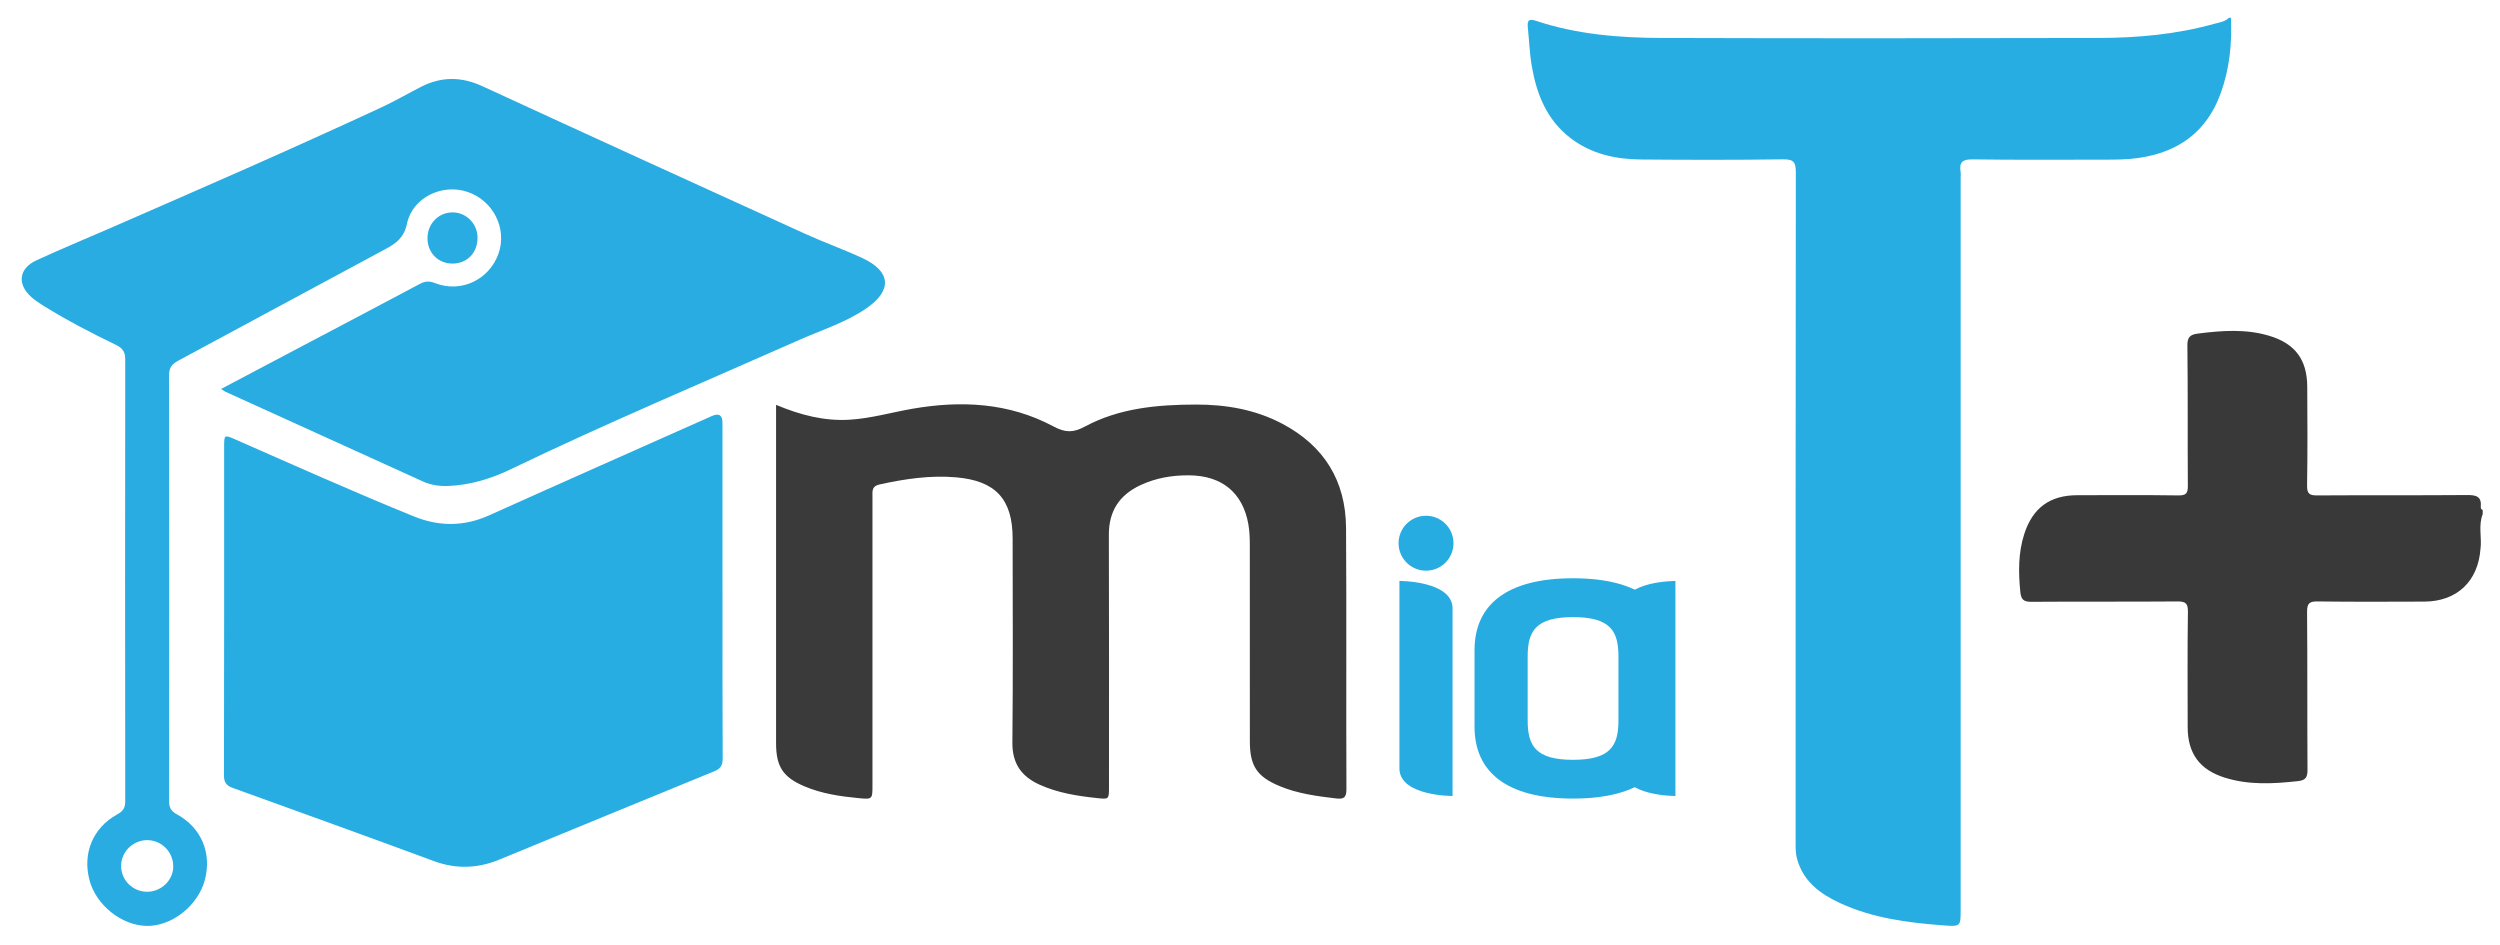 <?xml version="1.0" encoding="UTF-8"?>
<svg id="Capa_3" data-name="Capa 3" xmlns="http://www.w3.org/2000/svg" viewBox="0 0 599.85 226.63">
  <defs>
    <style>
      .cls-1, .cls-2 {
        fill: #27ace2;
      }

      .cls-3 {
        fill: #27ade2;
      }

      .cls-4 {
        fill: #28ace1;
      }

      .cls-5 {
        fill: #3a3a3b;
      }

      .cls-6 {
        fill: #39393a;
      }

      .cls-2 {
        fill-rule: evenodd;
      }
    </style>
  </defs>
  <path class="cls-3" d="M535.3,4.28c.27,6.22-.35,12.32-2.5,18.2-3.36,9.19-10.13,14.05-19.67,15.42-2.71,.39-5.42,.41-8.14,.41-10.56-.01-21.12,.09-31.68-.07-2.49-.04-3.25,.74-2.88,3.03,.08,.48,.01,.99,.01,1.48,0,58.53,0,117.06,0,175.59,0,3.87,0,4-3.99,3.71-8.56-.64-17.07-1.72-24.97-5.37-4.76-2.2-8.81-5.18-10.3-10.62-.36-1.31-.34-2.6-.34-3.91,0-53.59-.02-107.18,.05-160.78,0-2.43-.49-3.17-3.06-3.14-11.38,.16-22.77,.14-34.15,.04-6.12-.06-11.95-1.35-16.93-5.2-5.63-4.35-8.05-10.48-9.21-17.19-.53-3.07-.63-6.21-.96-9.31-.15-1.48,.13-2.18,1.88-1.6,9.8,3.28,19.99,4.11,30.22,4.14,34.98,.11,69.95,.09,104.93,0,9.32-.02,18.59-.86,27.62-3.38,1.24-.35,2.59-.47,3.57-1.46h.5Z"/>
  <path class="cls-6" d="M595.17,131.65c-.56,7.85-5.66,12.67-13.51,12.7-8.5,.03-17,.07-25.49-.04-1.99-.03-2.63,.37-2.61,2.51,.11,12.6,.02,25.19,.1,37.79,.01,1.75-.32,2.6-2.25,2.81-5.94,.65-11.83,.99-17.63-.84-5.99-1.88-8.87-5.82-8.87-12.1,0-9.22-.08-18.44,.06-27.66,.03-2.13-.62-2.53-2.61-2.51-11.63,.1-23.26,0-34.9,.09-1.9,.01-2.53-.51-2.71-2.42-.46-4.71-.51-9.36,.97-13.91,2.04-6.25,6.16-9.24,12.71-9.25,8.08-.01,16.17-.07,24.25,.05,1.93,.03,2.28-.57,2.27-2.35-.08-11.2,.03-22.39-.11-33.59-.03-2.07,.7-2.66,2.51-2.89,5.76-.73,11.5-1.17,17.16,.54,6.18,1.86,9.06,5.72,9.09,12.19,.05,7.9,.09,15.81-.04,23.71-.03,2.02,.6,2.41,2.48,2.39,11.96-.08,23.92,.01,35.89-.09,2.19-.02,3.54,.32,3.31,2.83-.03,.34,.08,.64,.46,.76v.99c-1.08,2.71-.19,5.55-.52,8.31Z"/>
  <path class="cls-4" d="M53.04,93.33c6.78-3.58,13.25-7,19.72-10.42,9.32-4.92,18.66-9.82,27.96-14.78,1.26-.67,2.25-.76,3.64-.21,6.21,2.45,13.01-.77,15.24-7.04,2.15-6.04-1.27-12.82-7.51-14.87-6.02-1.98-13.1,1.37-14.43,7.62-.74,3.47-2.64,4.78-5.3,6.2-16.56,8.86-33.05,17.84-49.6,26.71-1.58,.85-2.21,1.75-2.2,3.59,.06,34,.05,68.01,.01,102.01,0,1.58,.4,2.44,1.88,3.25,5.88,3.21,8.4,9.32,6.71,15.72-1.62,6.16-7.91,11.15-13.94,11.05-6.05-.09-12.17-4.99-13.75-10.99-1.7-6.43,.8-12.54,6.65-15.76,1.44-.79,1.94-1.6,1.93-3.22-.05-35.32-.05-70.64,0-105.96,0-1.87-.68-2.74-2.28-3.51-5.87-2.82-11.64-5.83-17.18-9.26-1.05-.65-2.1-1.33-3.02-2.14-3.52-3.11-3.09-6.88,1.16-8.85,5.75-2.66,11.62-5.08,17.43-7.61,21.9-9.54,43.79-19.08,65.45-29.14,3.21-1.49,6.27-3.29,9.43-4.9,4.87-2.47,9.64-2.47,14.7-.14,25.8,11.9,51.66,23.68,77.52,35.45,4.49,2.05,9.17,3.71,13.64,5.78,6.86,3.19,7.28,7.71,1.02,12.04-4.9,3.39-10.65,5.18-16.06,7.57-23.11,10.24-46.43,20.04-69.21,31.02-4.78,2.31-9.8,3.86-15.16,4.06-2.09,.08-4.12-.22-6.03-1.09-15.83-7.17-31.64-14.37-47.46-21.56-.21-.1-.4-.26-.96-.63Zm-17.72,120.64c3.36,0,6.22-2.75,6.25-6.01,.04-3.46-2.72-6.32-6.14-6.38-3.45-.06-6.34,2.73-6.37,6.15-.03,3.44,2.79,6.25,6.27,6.24Z"/>
  <path class="cls-3" d="M173.36,141.68c0,13.42-.03,26.84,.04,40.26,0,1.64-.43,2.47-2,3.11-17.23,7.03-34.42,14.15-51.64,21.22-5.15,2.11-10.32,2.31-15.65,.34-16.06-5.93-32.17-11.75-48.28-17.56-1.57-.57-2.1-1.36-2.09-3.05,.06-26.26,.04-52.53,.04-78.79,0-2.91,.05-2.93,2.66-1.78,14.25,6.26,28.45,12.63,42.87,18.48,5.99,2.43,11.96,2.47,17.98-.23,17.8-8.01,35.64-15.9,53.47-23.84q2.59-1.15,2.59,1.58c0,13.42,0,26.84,0,40.26Z"/>
  <path class="cls-5" d="M186.21,97.14c5.84,2.45,11.54,3.92,17.57,3.57,5.12-.3,10.05-1.74,15.07-2.62,11.72-2.05,23.22-1.49,33.9,4.22,2.88,1.54,4.74,1.55,7.58,.03,8.26-4.44,17.39-5.25,26.61-5.27,7.27-.01,14.28,1.19,20.76,4.62,10,5.29,15.19,13.67,15.27,24.93,.14,20.91,0,41.82,.09,62.73,0,2.12-.68,2.44-2.56,2.22-4.59-.55-9.16-1.15-13.46-2.95-5.48-2.29-7.15-4.85-7.15-10.77,0-15.64,.01-31.28-.01-46.92,0-1.72-.05-3.47-.35-5.16-1.35-7.58-6.36-11.64-14.15-11.72-4.1-.04-8.03,.62-11.75,2.36-5.04,2.36-7.59,6.21-7.57,11.9,.07,20.17,.03,40.34,.03,60.5,0,3.03,0,2.99-2.96,2.67-4.68-.5-9.3-1.23-13.64-3.18-4.42-1.99-6.64-5.1-6.58-10.19,.17-16.3,.07-32.6,.06-48.9,0-9.43-4.07-13.86-13.56-14.68-6.22-.54-12.31,.38-18.38,1.71-1.91,.42-1.69,1.62-1.69,2.93,0,23.05,0,46.1,0,69.15,0,3.53,0,3.5-3.49,3.17-4.36-.42-8.67-1.07-12.74-2.78-5.23-2.2-6.9-4.74-6.9-10.39,0-26.01,0-52.02,0-78.04,0-.9,0-1.8,0-3.13Z"/>
  <path class="cls-4" d="M114.58,56.98c.03,3.59-2.4,6.19-5.86,6.26-3.47,.08-6.09-2.47-6.15-5.98-.06-3.44,2.52-6.21,5.86-6.3,3.33-.09,6.12,2.64,6.15,6.02Z"/>
  <g>
    <path class="cls-1" d="M335.78,139.39v45.22c.31,6.43,12.75,6.38,12.75,6.38v-45.22c-.31-6.43-12.75-6.38-12.75-6.38Z"/>
    <circle class="cls-1" cx="342.16" cy="130.34" r="6.59"/>
    <path class="cls-2" d="M377.44,138.75c-16.09,0-23.64,6.47-23.64,17.26v18.34c0,10.79,7.55,17.26,23.64,17.26s23.64-6.47,23.64-17.26v-18.34c0-10.79-7.55-17.26-23.64-17.26Zm10.89,34.14c0,5.98-1.86,9.42-10.89,9.42s-10.89-3.43-10.89-9.42v-15.4c0-5.98,1.86-9.42,10.89-9.42s10.89,3.43,10.89,9.42v15.4Z"/>
    <path class="cls-1" d="M389.25,145.77h0v2.46s0,1.94,0,1.94v34.44c.31,6.43,12.75,6.38,12.75,6.38v-40.82h0v-10.77s-12.44-.05-12.75,6.37Z"/>
  </g>
</svg>